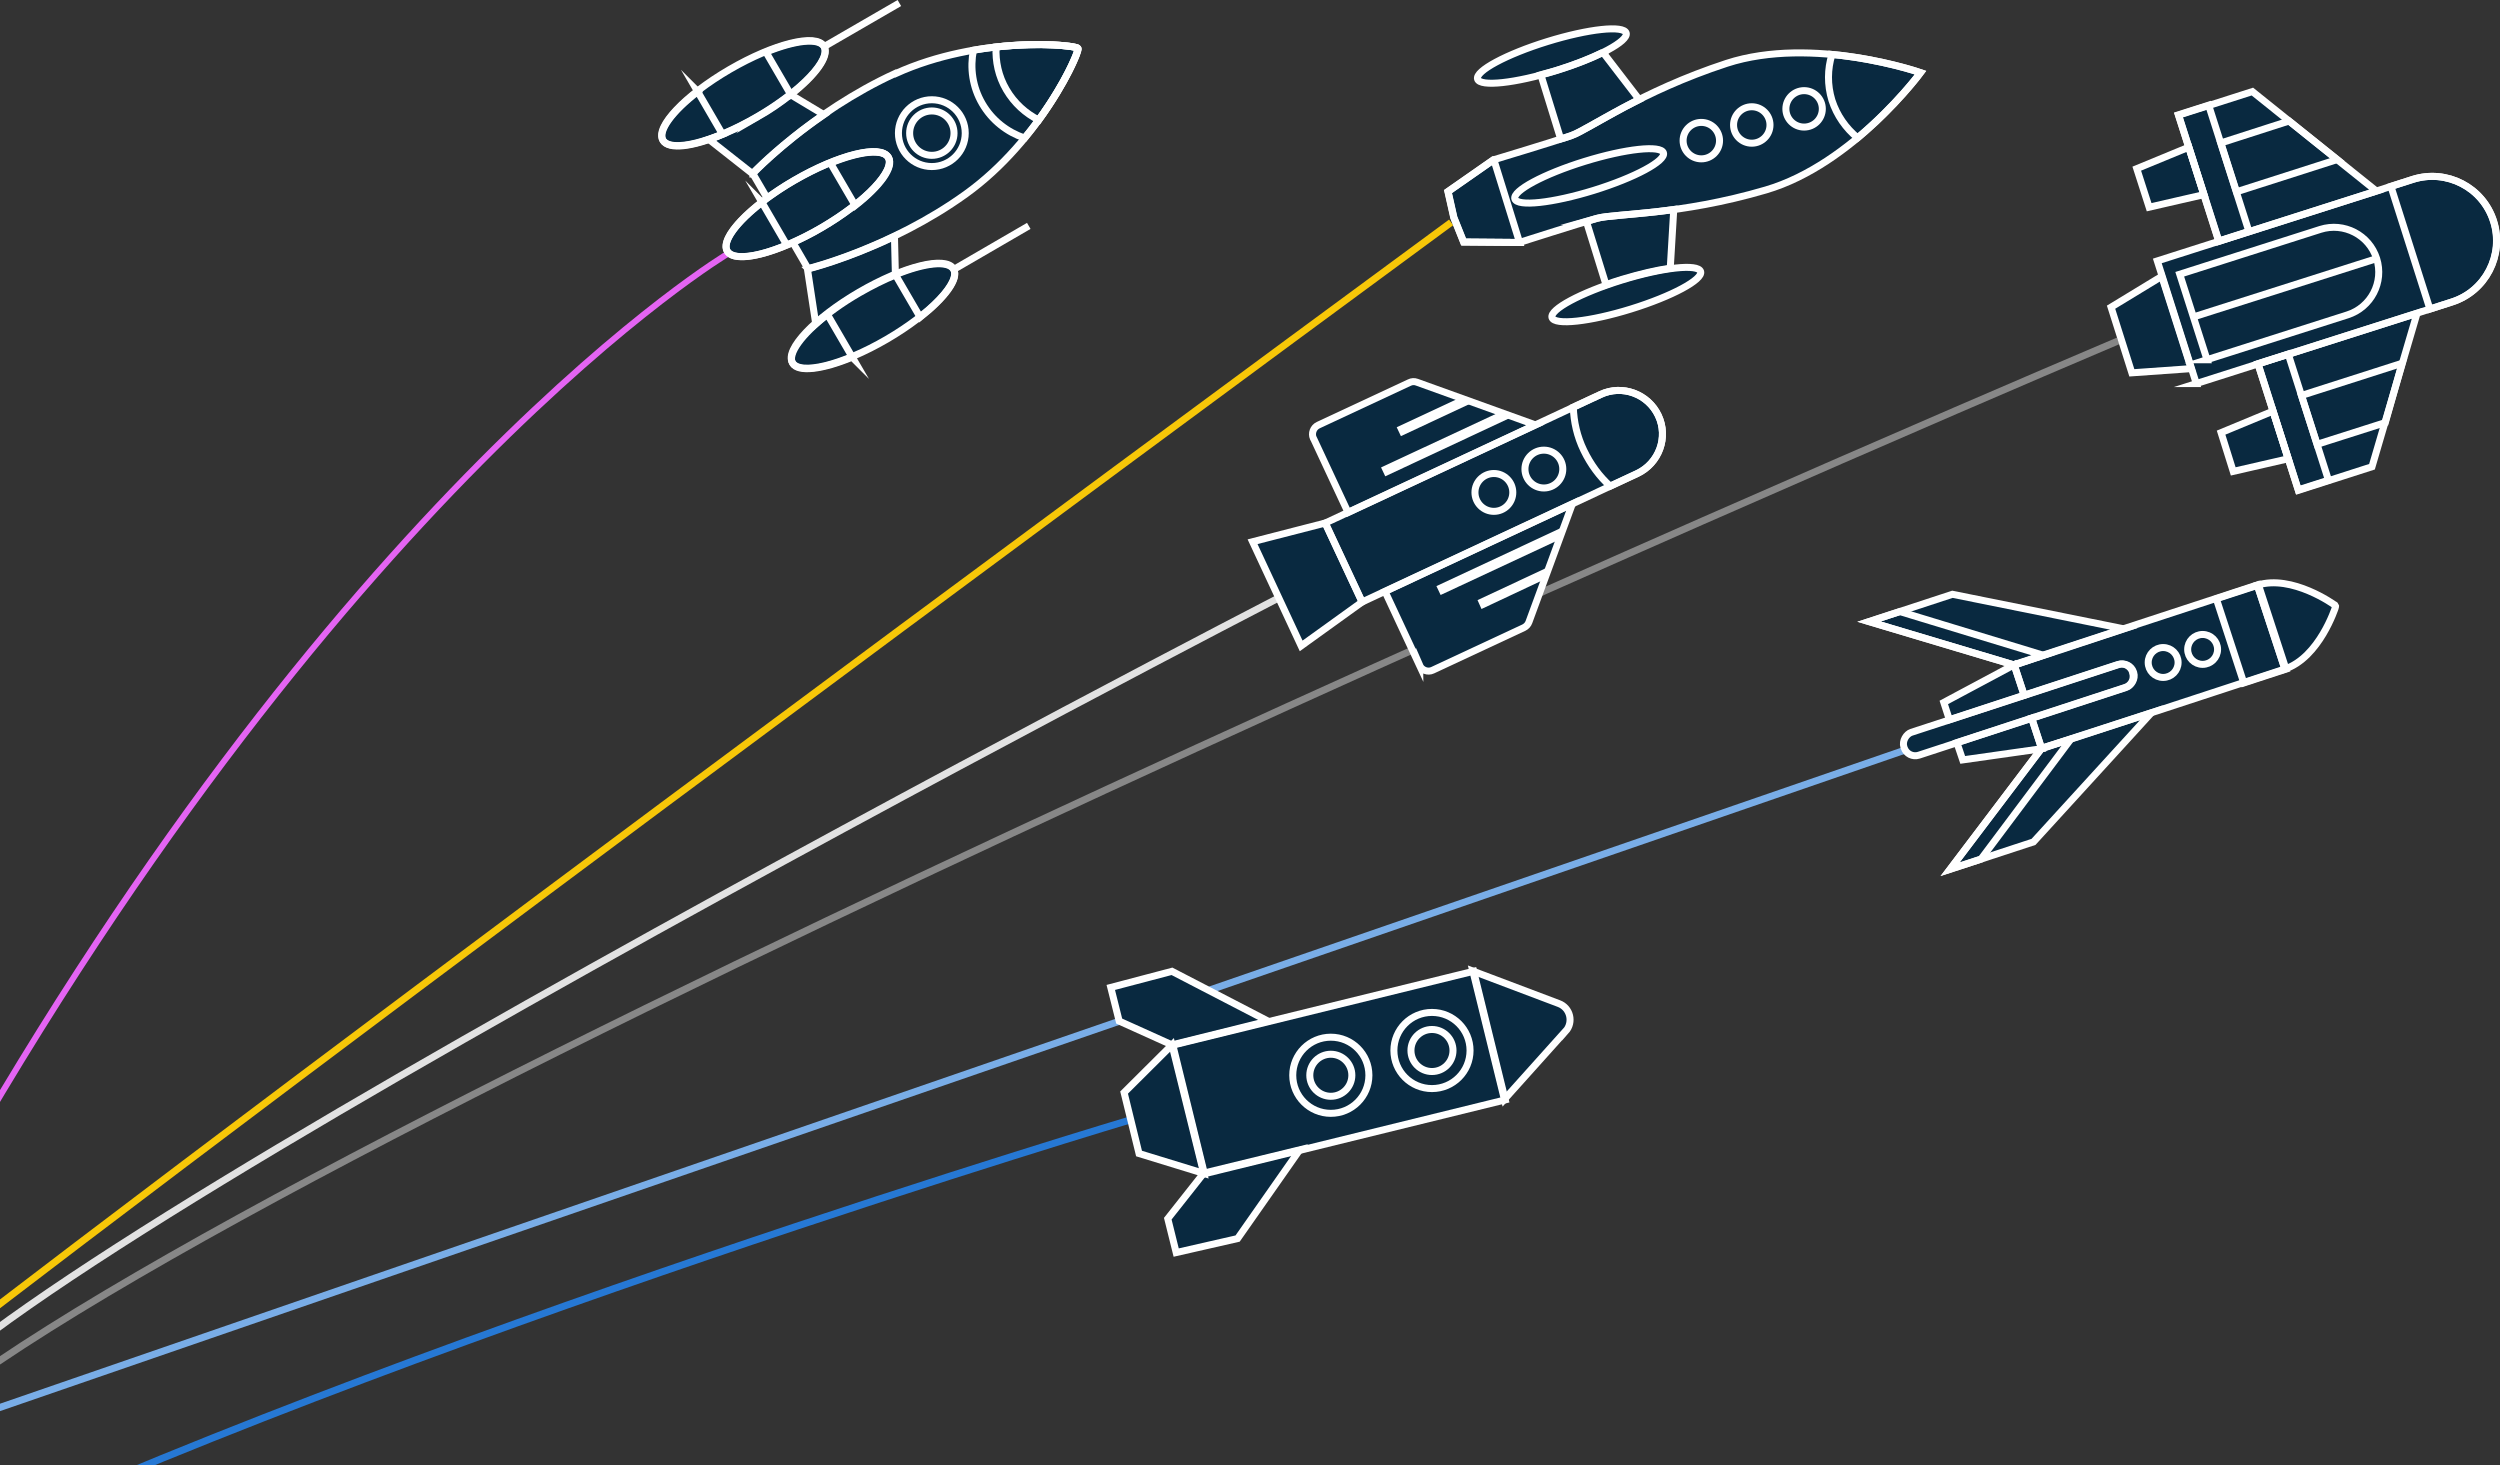 <?xml version="1.0" encoding="UTF-8"?>
<svg xmlns="http://www.w3.org/2000/svg" id="uuid-72a17ce6-7b2e-4ce5-898e-4a8e24bb6bcc" viewBox="0 0 1070.2 627.3">
  <rect x="0" y="0" width="1070.2" height="627.3" fill="#333333" stroke="none"/>
  <defs>
    <style>      .st0 {        stroke: #f7c708;      }      .st0, .st1, .st2, .st3, .st4, .st5, .st6, .st7, .st8, .st9, .st10, .st11, .st12 {        fill: none;      }      .st0, .st1, .st4, .st9, .st10, .st11, .st12 {        stroke-miterlimit: 10;      }      .st0, .st1, .st4, .st9, .st10, .st12 {        stroke-width: 3px;      }      .st1 {        stroke: #79ade7;      }      .st2 {        stroke-miterlimit: 10;        stroke-width: 3px;      }      .st2, .st3, .st4, .st5, .st6, .st7, .st8 {        stroke: #fff;      }      .st3 {        stroke-miterlimit: 10;        stroke-width: 3px;      }      .st5 {        stroke-miterlimit: 10;        stroke-width: 3px;      }      .st6 {        stroke-miterlimit: 10;        stroke-width: 3px;      }      .st7 {        stroke-miterlimit: 10;        stroke-width: 3px;      }      .st8 {        stroke-miterlimit: 10;        stroke-width: 3px;      }      .st9 {        stroke: #2678d4;      }      .st13 {        fill: #fff;      }      .st10 {        stroke: #e2e2e2;      }      .st11 {        stroke: #e464f3;        stroke-width: 2.6px;      }      .st14 {        fill: #092940;      }      .st12 {        stroke: #878787;      }    </style>
  </defs>
  <g>
    <path class="st1" d="M815.2,321.2L-43.8,617.6"></path>
    <g>
      <path class="st14" d="M999.3,259c.2,0,.4.2.5.5h0c0,.2,0,.5-.1.7,0,0-6.8,21.3-21.6,26.3l-11.8-35.9c14.9-4.7,33,8.4,33,8.4h0Z"></path>
      <path class="st14" d="M873.8,320.5l-33.6,4.8-2.4-7.4-16.7,5.5c-2.7.9-5.5-.6-6.4-3.2v-.2c-.9-2.7.5-5.5,3.2-6.4l88.7-29c1-.3,2-.3,3,0-.9-.3-2-.3-3,0l-40,13.1-32,10.5-2.4-7.4,30-16.1-62-18.6,35.7-11.7,73.5,14.7,39-12.8h0l18.1-5.9h0s11.8,36,11.8,36h0s-18.1,5.9-18.1,5.9h0s-39,12.7-39,12.7l-50.5,55.3-22.5,7.4h0l-13.2,4.3,39-51.6h0Z"></path>
    </g>
    <g>
      <rect class="st8" x="858.6" y="252.2" width="10.3" height="103.4" rx="5" ry="5" transform="translate(843.7 1219.3) rotate(-108.1)"></rect>
      <circle class="st4" cx="926" cy="283.6" r="6.4"></circle>
      <circle class="st4" cx="942.9" cy="278" r="6.4"></circle>
      <path class="st4" d="M966.3,250.5c14.9-4.7,33,8.4,33,8.4.2,0,.4.2.5.5h0c0,.2,0,.5-.1.7,0,0-6.8,21.3-21.6,26.3l-11.8-35.9h0Z"></path>
      <rect class="st8" x="944.1" y="261.9" width="37.9" height="19" transform="translate(1004.9 1271.1) rotate(-108.1)"></rect>
      <polygon class="st4" points="921 305.1 870.5 360.4 834.8 372.1 874 320.3 921 305.1"></polygon>
      <polygon class="st4" points="886.5 316.4 848 367.8 834.8 372.1 874 320.3 886.5 316.4"></polygon>
      <polygon class="st4" points="909.2 269.2 835.8 254.4 800.1 266.1 862.3 284.7 909.2 269.2"></polygon>
      <polygon class="st4" points="874.7 280.5 813.3 261.8 800.1 266.1 862.3 284.7 874.7 280.5"></polygon>
      <g>
        <polygon class="st4" points="869.7 307.4 874 320.5 840.2 325.3 837.7 317.9 869.7 307.4"></polygon>
        <polygon class="st4" points="866.5 297.6 834.5 308.1 832.1 300.7 862.2 284.6 866.5 297.6"></polygon>
      </g>
      <path class="st4" d="M978.1,286.4l-104.1,34.1-4.3-13.1,40-13.1c2.7-.9,4.1-3.7,3.2-6.4v-.2c-.9-2.7-3.8-4.1-6.4-3.2l-40,13.1-4.3-13.1,104.1-34.1,11.8,35.9h0Z"></path>
    </g>
  </g>
  <g>
    <path class="st9" d="M485.5,478.9s-313.4,93.4-518.9,190.3"></path>
    <g>
      <g>
        <path class="st14" d="M667.3,429.6c4.9,1.8,6.4,8,2.9,11.9l-26.2,29.2-13.5-54.9,36.8,13.9h0Z"></path>
        <polygon class="st14" points="515.2 502.3 487.6 493.8 481.2 467.7 501.7 447.3 479.1 437.1 475.5 422.7 501.7 415.8 542.8 437.1 515.8 443.8 630.5 415.5 644 470.6 542.2 495.6 556.4 492.2 529.8 530.2 503.5 536.2 499.9 521.7 515.2 502.3"></polygon>
      </g>
      <g>
        <rect class="st7" x="544.5" y="392.6" width="56.7" height="132.6" transform="translate(264.2 1124.9) rotate(-103.8)"></rect>
        <circle class="st4" cx="613" cy="449.7" r="9"></circle>
        <circle class="st4" cx="613" cy="449.7" r="16.3"></circle>
        <circle class="st4" cx="569.7" cy="460.3" r="9"></circle>
        <circle class="st4" cx="569.7" cy="460.3" r="16.3"></circle>
        <path class="st4" d="M670.2,441.4l-26.2,29.2-13.5-54.9,36.8,13.9c4.9,1.8,6.4,8,2.9,11.9h0Z"></path>
        <polygon class="st4" points="481.2 467.7 487.6 493.8 515.3 502.3 501.7 447.3 481.2 467.7"></polygon>
        <polygon class="st4" points="542.8 437.1 501.7 415.8 475.5 422.7 479.1 437.1 501.7 447.3 542.8 437.1"></polygon>
        <polygon class="st4" points="556.4 492.2 529.8 530.2 503.5 536.2 499.9 521.7 515.3 502.2 556.4 492.2"></polygon>
      </g>
    </g>
  </g>
  <g>
    <path class="st12" d="M906.8,145.9S163.8,460.5-19.6,596.1"></path>
    <g>
      <path class="st14" d="M949.9,103.3l-17.2-54.1,13-4.1,18.5-5.9,53.1,42.6,15.5-5c2.3-.7,4.6-1.1,6.8-1.3.4,0,.9,0,1.4,0,2.8,0,5.7.4,8.3,1.2.9.3,1.9.6,2.8,1,2.5,1.1,4.9,2.6,7,4.4.4.3.8.7,1.2,1,3.2,3.1,5.7,7,7.2,11.5h0c3.3,10.4.1,21.3-7.3,28.4-.3.3-.7.6-1,.9s-.7.6-1,.8c-2.5,1.9-5.3,3.5-8.5,4.5l-9.3,3-56.3,17.9,50.7-16.2-9.9,33.5-3.8,13.3h-.2c0,0-5.5,18.9-5.5,18.9l-31.5,10.1-17.2-54.1,11-3.5-37.5,11.9-16.7-52.5,26.5-8.4h0Z"></path>
      <polygon class="st14" points="925.4 118.3 938 157.8 912.6 159.6 903.7 131.5 925.4 118.3"></polygon>
      <polygon class="st14" points="979.5 196.4 956 201.8 950.8 185.2 973 176 979.5 196.4"></polygon>
      <polygon class="st14" points="943.5 83.3 920 88.7 914.7 72.2 937 63 943.5 83.3"></polygon>
    </g>
    <g>
      <path class="st5" d="M940.2,164.2l-16.7-52.5,109.4-34.9c14.5-4.6,30,3.4,34.6,17.9h0c4.6,14.5-3.4,30-17.9,34.6l-109.4,34.9h0Z"></path>
      <path class="st4" d="M1067.4,94.7c4.6,14.5-3.4,30-17.9,34.6l-9.3,3-16.7-52.5,9.3-3c14.5-4.6,30,3.4,34.6,17.9h0Z"></path>
      <path class="st5" d="M944.8,154l-11.7-36.6,60.2-19.2c10.1-3.2,20.9,2.4,24.1,12.5h0c3.2,10.1-2.4,20.9-12.5,24.1l-60.2,19.2h0Z"></path>
      <polygon class="st4" points="1034.7 134.1 1015.4 199.8 983.9 209.9 966.6 155.8 1034.7 134.1"></polygon>
      <polygon class="st4" points="1017.3 81.8 949.9 103.3 932.6 49.3 964.2 39.2 1017.3 81.8"></polygon>
      <rect class="st3" x="940.9" y="45.9" width="13.6" height="56.7" transform="translate(22.2 291.5) rotate(-17.7)"></rect>
      <rect class="st3" x="974.9" y="152.4" width="13.6" height="56.7" transform="translate(-8.5 306.9) rotate(-17.7)"></rect>
      <line class="st4" x1="1017.4" y1="110.7" x2="939.2" y2="135.6"></line>
      <polygon class="st4" points="925.4 118.3 938 157.8 912.6 159.6 903.7 131.5 925.4 118.3"></polygon>
      <polygon class="st4" points="950.7 61.2 979.9 51.8 1000.5 68.3 957.4 82.1 950.7 61.2"></polygon>
      <polygon class="st4" points="985.2 169.3 1028.3 155.5 1021.1 180.9 991.9 190.2 985.2 169.3"></polygon>
      <polygon class="st4" points="950.8 185.2 956 201.8 979.5 196.4 973 176 950.8 185.2"></polygon>
      <polygon class="st4" points="914.7 72.2 920 88.7 943.5 83.3 937 63 914.7 72.2"></polygon>
    </g>
  </g>
  <g>
    <path class="st0" d="M621.2,95.2S204.5,401.5-9.5,565.4"></path>
    <path class="st14" d="M622.3,93h0l4.2,10.5,23.8.2s0,0,0,0c0,0,0,0,.1,0,1.8-.6,18.8-6,28.5-8.9l8.4,27.1c-14.1,5-24,10.9-23.1,13.8,1.1,3.4,16.2,1.8,33.8-3.6,17.6-5.4,31-12.7,29.9-16.1-.6-1.9-5.7-2.3-13.1-1.2l1.5-25.1c11.2-1.5,24.6-4,39.6-8.4,37.2-11,66.2-50.2,66.2-50.2h0s0,0,0,0c0,0,0,0,0,0,0,0,0,0,0,0,0,0-.1,0-.2,0h0c-4.7-1.6-47.7-15.2-82.5-3.8-14.9,4.9-27.4,10.4-37.5,15.5l-15.6-20.3c6.7-3.3,10.7-6.5,10.1-8.4-1.1-3.4-16.2-1.8-33.8,3.6s-31,12.7-29.9,16.1c.9,3,12.5,2.2,27-1.7l8.5,27.6c-9.6,3-26.7,8.2-28.5,8.8h0c-.1,0-.2,0-.2,0l-19.5,13.6,2.5,11.1h0ZM666.3,30h0Z"></path>
    <g>
      <ellipse class="st2" cx="680.2" cy="75.1" rx="33.3" ry="6.5" transform="translate(8.3 204.7) rotate(-17.2)"></ellipse>
      <ellipse class="st2" cx="664.3" cy="23.8" rx="33.3" ry="6.5" transform="translate(22.7 197.7) rotate(-17.2)"></ellipse>
      <ellipse class="st2" cx="696.2" cy="125.9" rx="33.3" ry="6.5" transform="translate(-6.1 211.7) rotate(-17.2)"></ellipse>
      <path class="st4" d="M739.2,27.1c36.9-12,83,4,83,4,0,0-28.9,39.2-66.2,50.2-37.4,11-64.8,10-72.5,12.2-7.7,2.2-33.1,10.3-33.1,10.3l-23.8-.2-4.2-10.5h0l-2.5-11.1,19.5-13.6s25.6-7.7,33.1-10.3,29.7-18.9,66.7-31h0Z"></path>
      <path class="st4" d="M784.2,23.3c21.3,2,37.9,7.8,37.9,7.8,0,0-10.5,14.2-26.9,27.9-5-4.1-8.9-9.6-11-16.1-2-6.6-1.9-13.3,0-19.5h0Z"></path>
      <circle class="st4" cx="772.3" cy="46.6" r="7.8"></circle>
      <circle class="st4" cx="749.9" cy="53.5" r="7.8"></circle>
      <circle class="st4" cx="728.3" cy="60.2" r="7.8"></circle>
      <path class="st4" d="M650.3,103.8l-23.8-.2-4.2-10.5h0l-2.5-11.1,19.5-13.6s0,0,.2,0l11,35.4c0,0-.2,0-.2,0h0Z"></path>
      <g>
        <path class="st4" d="M679,94.8c1.8-.5,3.3-1,4.5-1.3,4.6-1.3,16.3-1.5,33-3.8l-1.5,25.1c-5.8.8-13,2.5-20.7,4.8-2.4.7-4.7,1.5-6.8,2.3l-8.4-27.1h0Z"></path>
        <path class="st4" d="M686.1,22.3l15.6,20.3c-15,7.5-24.7,14-29.2,15.5-1.1.4-2.6.9-4.4,1.4l-8.5-27.5c2.2-.6,4.5-1.2,6.8-1.9,7.7-2.4,14.6-5.1,19.8-7.7h0Z"></path>
      </g>
    </g>
  </g>
  <path class="st11" d="M311.9,108.4S143.4,208.2-31.8,524.4"></path>
  <path class="st14" d="M283.3,58.4h0c0,.3,0,.6.1.8,0,0,0,.1,0,.2,0,.2.2.5.3.7s.3.4.5.6c0,0,0,0,.1.2.2.2.4.3.6.5,0,0,0,0,0,0,.2.2.5.3.8.4,0,0,.1,0,.2,0,.3.1.6.2.9.3,0,0,0,0,0,0,.4,0,.8.2,1.1.2,0,0,0,0,.1,0,3.6.4,8.9-.5,15.2-2.6l18.8,14.8h.2c0,0-.1-.3-.1-.3l6.1,10.6c-8.7,6.4-14.9,12.8-16.9,17.6,0,0,0,0,0,0-.2.4-.3.8-.4,1.1,0,0,0,0,0,0,0,.3-.1.6-.2.9,0,0,0,.1,0,.2,0,.3,0,.6,0,.9h0c0,.3,0,.6.1.8,0,0,0,.1,0,.2,0,.2.2.5.3.7s.3.4.5.6c0,0,0,0,.1.2.2.2.4.3.6.5,0,0,0,0,0,0,.2.2.5.3.8.4,0,0,.1,0,.2,0,.3.1.6.2.9.3,0,0,0,0,0,0,.4,0,.8.2,1.1.2,0,0,0,0,.1,0,5.1.6,13.8-1.6,23.7-5.9l6.3,10.8h-.2c0,0,3.6,23.8,3.6,23.8-4.9,4.4-8.4,8.6-9.8,11.9,0,0,0,0,0,0-.2.4-.3.8-.4,1.1,0,0,0,0,0,0,0,.3-.1.6-.2.9,0,0,0,.1,0,.2,0,.3,0,.6,0,.9h0c0,.3,0,.6.1.8,0,0,0,.1,0,.2,0,.2.2.5.3.7h0c.1.2.3.4.5.6,0,0,0,.1.1.1.2.2.4.3.6.5,0,0,0,0,0,0,.2.2.5.3.8.4,0,0,.1,0,.2,0,.3.1.6.2.9.3,0,0,0,0,0,0,.4,0,.8.2,1.2.2,0,0,0,0,0,0,7.2.9,21.2-3.7,35.9-12.2,15.6-9.1,27-19.8,28.8-26.4,0,0,0,0,0,0,0-.3.1-.6.2-.9,0,0,0-.1,0-.2,0-.3,0-.6,0-.9,0,0,0,0,0,0,0-.2,0-.5-.1-.7,0,0,0-.1,0-.2,0-.2-.2-.5-.3-.7h0c-.1-.2-.3-.4-.5-.6,0,0-.1,0-.1-.2-.2-.2-.4-.3-.5-.4,0,0,0,0,0,0-.2-.2-.5-.3-.8-.4,0,0-.1,0-.2,0-.3-.1-.5-.2-.9-.3,0,0,0,0-.1,0-4.4-1.1-12.3.5-21.7,4.3l-.4-16.5s0,0-.1,0c9.7-4.7,20.3-10.6,30.7-18.1,9.9-7.1,18.3-15.6,25.2-24h0c.4-.5.8-.9,1.1-1.4.2-.2.4-.5.6-.7.4-.5.8-1,1.1-1.4,0,0,0,0,0,0,.8-1.1,1.6-2.1,2.4-3.2.1-.2.3-.3.4-.5.4-.5.7-1,1.1-1.5,0,0,0,0,0-.1.2-.3.4-.6.7-.9.4-.6.8-1.1,1.1-1.7.2-.3.4-.6.6-.9.2-.4.5-.8.8-1.1,0-.1.1-.2.2-.3,0,0,0,0,0-.1.1-.2.2-.4.4-.5.4-.5.7-1.1,1-1.6.2-.2.3-.5.5-.7.4-.6.7-1.1,1-1.7,0,0,.1-.2.2-.3.1-.2.2-.3.3-.5.2-.4.4-.7.7-1.1.1-.2.3-.5.4-.7.3-.5.6-1.1.9-1.6,0-.1.1-.3.2-.4,0,0,0-.1.1-.2,0,0,0,0,0,0,.3-.5.6-1,.9-1.5.1-.2.2-.4.4-.7.2-.3.3-.6.5-.9,0-.2.2-.3.3-.5,0-.1.1-.3.2-.4,0,0,0-.2.1-.3.1-.2.2-.5.4-.7,0,0,0-.1,0-.2.1-.2.2-.4.3-.6.2-.4.3-.7.5-1,.1-.2.2-.4.3-.6,0,0,0-.1,0-.2.1-.2.2-.4.3-.6,0,0,0-.1.1-.2,0-.1.1-.2.1-.3,0-.2.1-.3.2-.5s.1-.3.2-.5h0c0-.2.2-.4.2-.6,0-.1,0-.2.1-.3,0-.1.1-.2.1-.4,0,0,0-.1,0-.2,0,0,0-.2.1-.3,0-.1.1-.2.1-.4,0,0,0-.2.1-.3,0,0,0,0,0,0,0-.2.2-.5.2-.6,0,0,0,0,0,0,0,0,0-.1,0-.2,0-.1,0-.2.1-.3,0,0,0-.1,0-.2,0,0,0-.1,0-.2,0,0,0,0,0,0,0,0,0,0,0,0,0,0,0-.1,0-.2,0,0,0-.2,0-.2,0,0,0,0,0-.1,0,0,0,0,0,0,0,0,0-.1,0-.2s0,0,0-.1h0v-.2c0,0,0-.1,0-.1,0,0,0,0,0,0,0,0,0,0,0,0,0,0,0,0,0,0,0,0,0,0,0,0,0,0,0,0,0,0,0,0,0,0,0,0,0,0,0,0-.1,0h0s0,0,0,0c0,0,0,0,0,0,0,0,0,0,0,0,0,0,0,0,0,0,0,0-.1,0-.2,0,0,0,0,0-.1,0-.2,0-.4,0-.6-.1h0c-.1,0-.3,0-.5,0h0c-.2,0-.4,0-.6,0h0c-10.1-1.5-44.3-2.5-75.1,11.6-11.5,5.3-21.9,11.5-30.7,17.6h0l-14.2-8.6c8-6.2,13.3-12.4,14.5-16.7,0,0,0,0,0-.1,0-.3.1-.6.2-.9,0,0,0-.1,0-.2,0-.3,0-.6,0-.9,0,0,0,0,0-.1,0-.2,0-.5-.1-.7,0,0,0-.1,0-.2,0-.2-.2-.5-.3-.7h0c-.1-.2-.3-.4-.5-.6,0,0-.1-.1-.1-.1-.2-.2-.4-.3-.5-.5,0,0,0,0,0,0-.2-.2-.5-.3-.8-.4,0,0-.1,0-.1,0-.3-.1-.5-.2-.9-.3,0,0,0,0,0,0-6.7-1.7-21.6,2.9-37.2,12-14.6,8.5-25.6,18.5-28.4,25.1,0,0,0,0,0,0-.2.4-.3.8-.4,1.1,0,0,0,0,0,0,0,.3-.1.6-.2.9,0,0,0,.1,0,.2,0,.3,0,.6,0,.9h.1ZM380.7,68.4c0,.2.1.5.1.7h0c0-.2,0-.5-.1-.7h0ZM380.3,67.5c.1.2.2.5.3.7h0c0-.2-.2-.5-.3-.7h0ZM379.8,66.9c.2.2.3.4.5.6h0c-.1-.2-.3-.4-.5-.6h0ZM379.1,66.3c.2.1.4.3.5.4h0c-.2-.2-.4-.3-.5-.4h0ZM378.5,65.9c.2,0,.4.2.6.3h0c-.2-.1-.4-.2-.6-.3ZM377.3,65.4c.3,0,.6.2.9.3h0c-.3-.1-.5-.2-.9-.3h0ZM376.3,65.2c.3,0,.6.1.8.2h0c-.3,0-.5-.1-.8-.2ZM374.4,65.1c.7,0,1.3,0,1.9.2-.6,0-1.2-.2-1.9-.2ZM367.8,125.3h0Z"></path>
  <g>
    <ellipse class="st6" cx="373.7" cy="135.4" rx="39.9" ry="11.7" transform="translate(-17.4 206.1) rotate(-30.2)"></ellipse>
    <path class="st4" d="M393.9,135.8l-10.6-18.2c12.5-5.1,22.5-6.3,24.9-2.3s-3.7,12.1-14.3,20.5h0Z"></path>
    <path class="st4" d="M364.8,152.9c-12.8,5.3-23.2,6.6-25.5,2.6s3.9-12.4,14.9-20.9l10.7,18.4h0Z"></path>
    <line class="st4" x1="408.2" y1="115.4" x2="440.4" y2="96.7"></line>
    <ellipse class="st6" cx="318.3" cy="40" rx="39.9" ry="11.7" transform="translate(23 165.4) rotate(-30.2)"></ellipse>
    <path class="st4" d="M327.9,22.3l10.6,18.2c10.6-8.3,16.6-16.5,14.3-20.5-2.3-4-12.3-2.8-24.9,2.3h0Z"></path>
    <path class="st4" d="M298.7,39.2c-11,8.5-17.2,16.8-14.9,20.9,2.4,4.1,12.7,2.8,25.5-2.6l-10.7-18.4h0Z"></path>
    <ellipse class="st6" cx="345.8" cy="87.5" rx="39.9" ry="11.7" transform="translate(2.9 185.7) rotate(-30.2)"></ellipse>
    <path class="st4" d="M355.5,69.8l10.6,18.2c10.6-8.3,16.6-16.4,14.3-20.5-2.3-4-12.3-2.8-24.9,2.3h0Z"></path>
    <path class="st4" d="M326.2,86.6c-11,8.5-17.2,16.8-14.9,20.9,2.4,4.1,12.7,2.8,25.5-2.6l-10.7-18.4h0Z"></path>
    <line class="st4" x1="352.7" y1="20" x2="385" y2="1.3"></line>
    <path class="st4" d="M383.4,31.5c36.2-16.5,77.1-12.3,78-10.8.9,1.5-15.7,39.2-48,62.4-32.4,23.3-67.5,31.9-67.5,31.9l-6.5-11.2c3.9-1.8,8-3.8,12.2-6.3,19-11.1,31.8-24.6,28.6-30.1-3.2-5.6-21.3-1.1-40.3,9.9-4.2,2.4-8,5-11.5,7.5l-6.2-10.6s24.9-26.2,61.1-42.8h0Z"></path>
    <path class="st4" d="M324.1,50.2c5.4-3.1,10.2-6.4,14.3-9.7l14.3,8.6c-18.9,13-30.4,25.2-30.4,25.2v.2c.1,0,0,0,0,0l-18.8-14.8c6.2-2.1,13.4-5.4,20.7-9.6h0Z"></path>
    <path class="st4" d="M346,115.1s16.3-4,36.9-13.9l.4,16.5c-4.9,2-10.1,4.6-15.5,7.7-7.3,4.2-13.7,8.9-18.6,13.2l-3.6-23.7h.2c0,0,.2.2.2.2Z"></path>
    <circle class="st4" cx="398.9" cy="57" r="14.3"></circle>
    <circle class="st4" cx="398.9" cy="57" r="9.5"></circle>
    <path class="st4" d="M430.8,38.4c-3.4-5.8-4.7-12.1-4.4-18.3,19.6-2.2,34.5-.3,35.1.6s-5.2,14.7-16.8,30.7c-5.6-2.8-10.5-7.2-13.9-13h0Z"></path>
    <path class="st4" d="M420.5,44.4c-4.2-7.2-5.3-15.3-3.8-22.9,24.2-4.2,44.1-1.9,44.7-.8.6,1.1-7.2,19.5-22.8,38.4-7.4-2.5-13.9-7.5-18.1-14.7h0Z"></path>
  </g>
  <g>
    <path class="st10" d="M547.3,256S-40,559.3-43.8,611.1"></path>
    <path class="st14" d="M567.3,223.9l9.7-4.5-14.8-31.7c-1-2.1,0-4.7,2.1-5.6l39-18.2c1-.5,2.2-.5,3.2-.2l50.7,18.2,27.9-13c5.8-2.7,12.3-2.2,17.5.9.5.3,1,.6,1.5,1,1,.7,1.9,1.5,2.7,2.4,1.2,1.4,2.3,2.9,3.1,4.7h0c1.6,3.5,2.1,7.2,1.5,10.8-.2,1.2-.5,2.3-.9,3.5-.3.9-.7,1.7-1.2,2.6-1.8,3.4-4.7,6.2-8.5,8l-11.6,5.4-16.2,7.6-18.6,50.6c-.4,1.1-1.2,1.9-2.2,2.4l-39,18.2c-2.1,1-4.7,0-5.6-2.1l-14.8-31.7-9.7,4.5-26.1,18.8-20.8-44.6,31.2-8h0Z"></path>
    <g>
      <path class="st4" d="M583.1,257.7l-15.8-33.8,117.8-55c9.3-4.4,20.4-.3,24.8,9h0c4.4,9.3.3,20.4-9,24.8l-117.8,55h0Z"></path>
      <polygon class="st4" points="536.2 231.9 557 276.5 583.1 257.7 567.3 223.9 536.2 231.9"></polygon>
      <path class="st4" d="M709.9,177.9h0c4.4,9.3.3,20.4-9,24.8l-11.6,5.4c-4.6-4.1-8.4-9.3-11.3-15.3s-4.3-12.3-4.5-18.5l11.6-5.4c9.3-4.4,20.4-.3,24.8,9h0Z"></path>
      <circle class="st4" cx="660.9" cy="200.8" r="8.1"></circle>
      <circle class="st4" cx="639.5" cy="210.8" r="8.1"></circle>
      <path class="st4" d="M562.3,187.7l14.8,31.7,80.2-37.5-50.8-18.3c-1.1-.4-2.2-.3-3.2.2l-39,18.2c-2.1,1-3,3.5-2.1,5.6h0Z"></path>
      <polygon class="st13" points="630.5 172.3 599.7 186.7 597.9 182.9 624.9 170.3 630.5 172.3"></polygon>
      <polygon class="st13" points="647.5 178.4 593 203.9 591.2 200.1 642 176.4 647.5 178.4"></polygon>
      <path class="st4" d="M607.7,284.9l-14.8-31.7,80.2-37.5-18.6,50.6c-.4,1.1-1.2,1.9-2.2,2.4l-39,18.2c-2.1,1-4.7,0-5.6-2.1h0Z"></path>
      <polygon class="st13" points="663.3 242.5 632.5 256.9 634.2 260.7 661.2 248 663.3 242.5"></polygon>
      <polygon class="st13" points="669.5 225.4 614.9 250.9 616.7 254.7 667.5 231 669.5 225.4"></polygon>
    </g>
  </g>
</svg>

